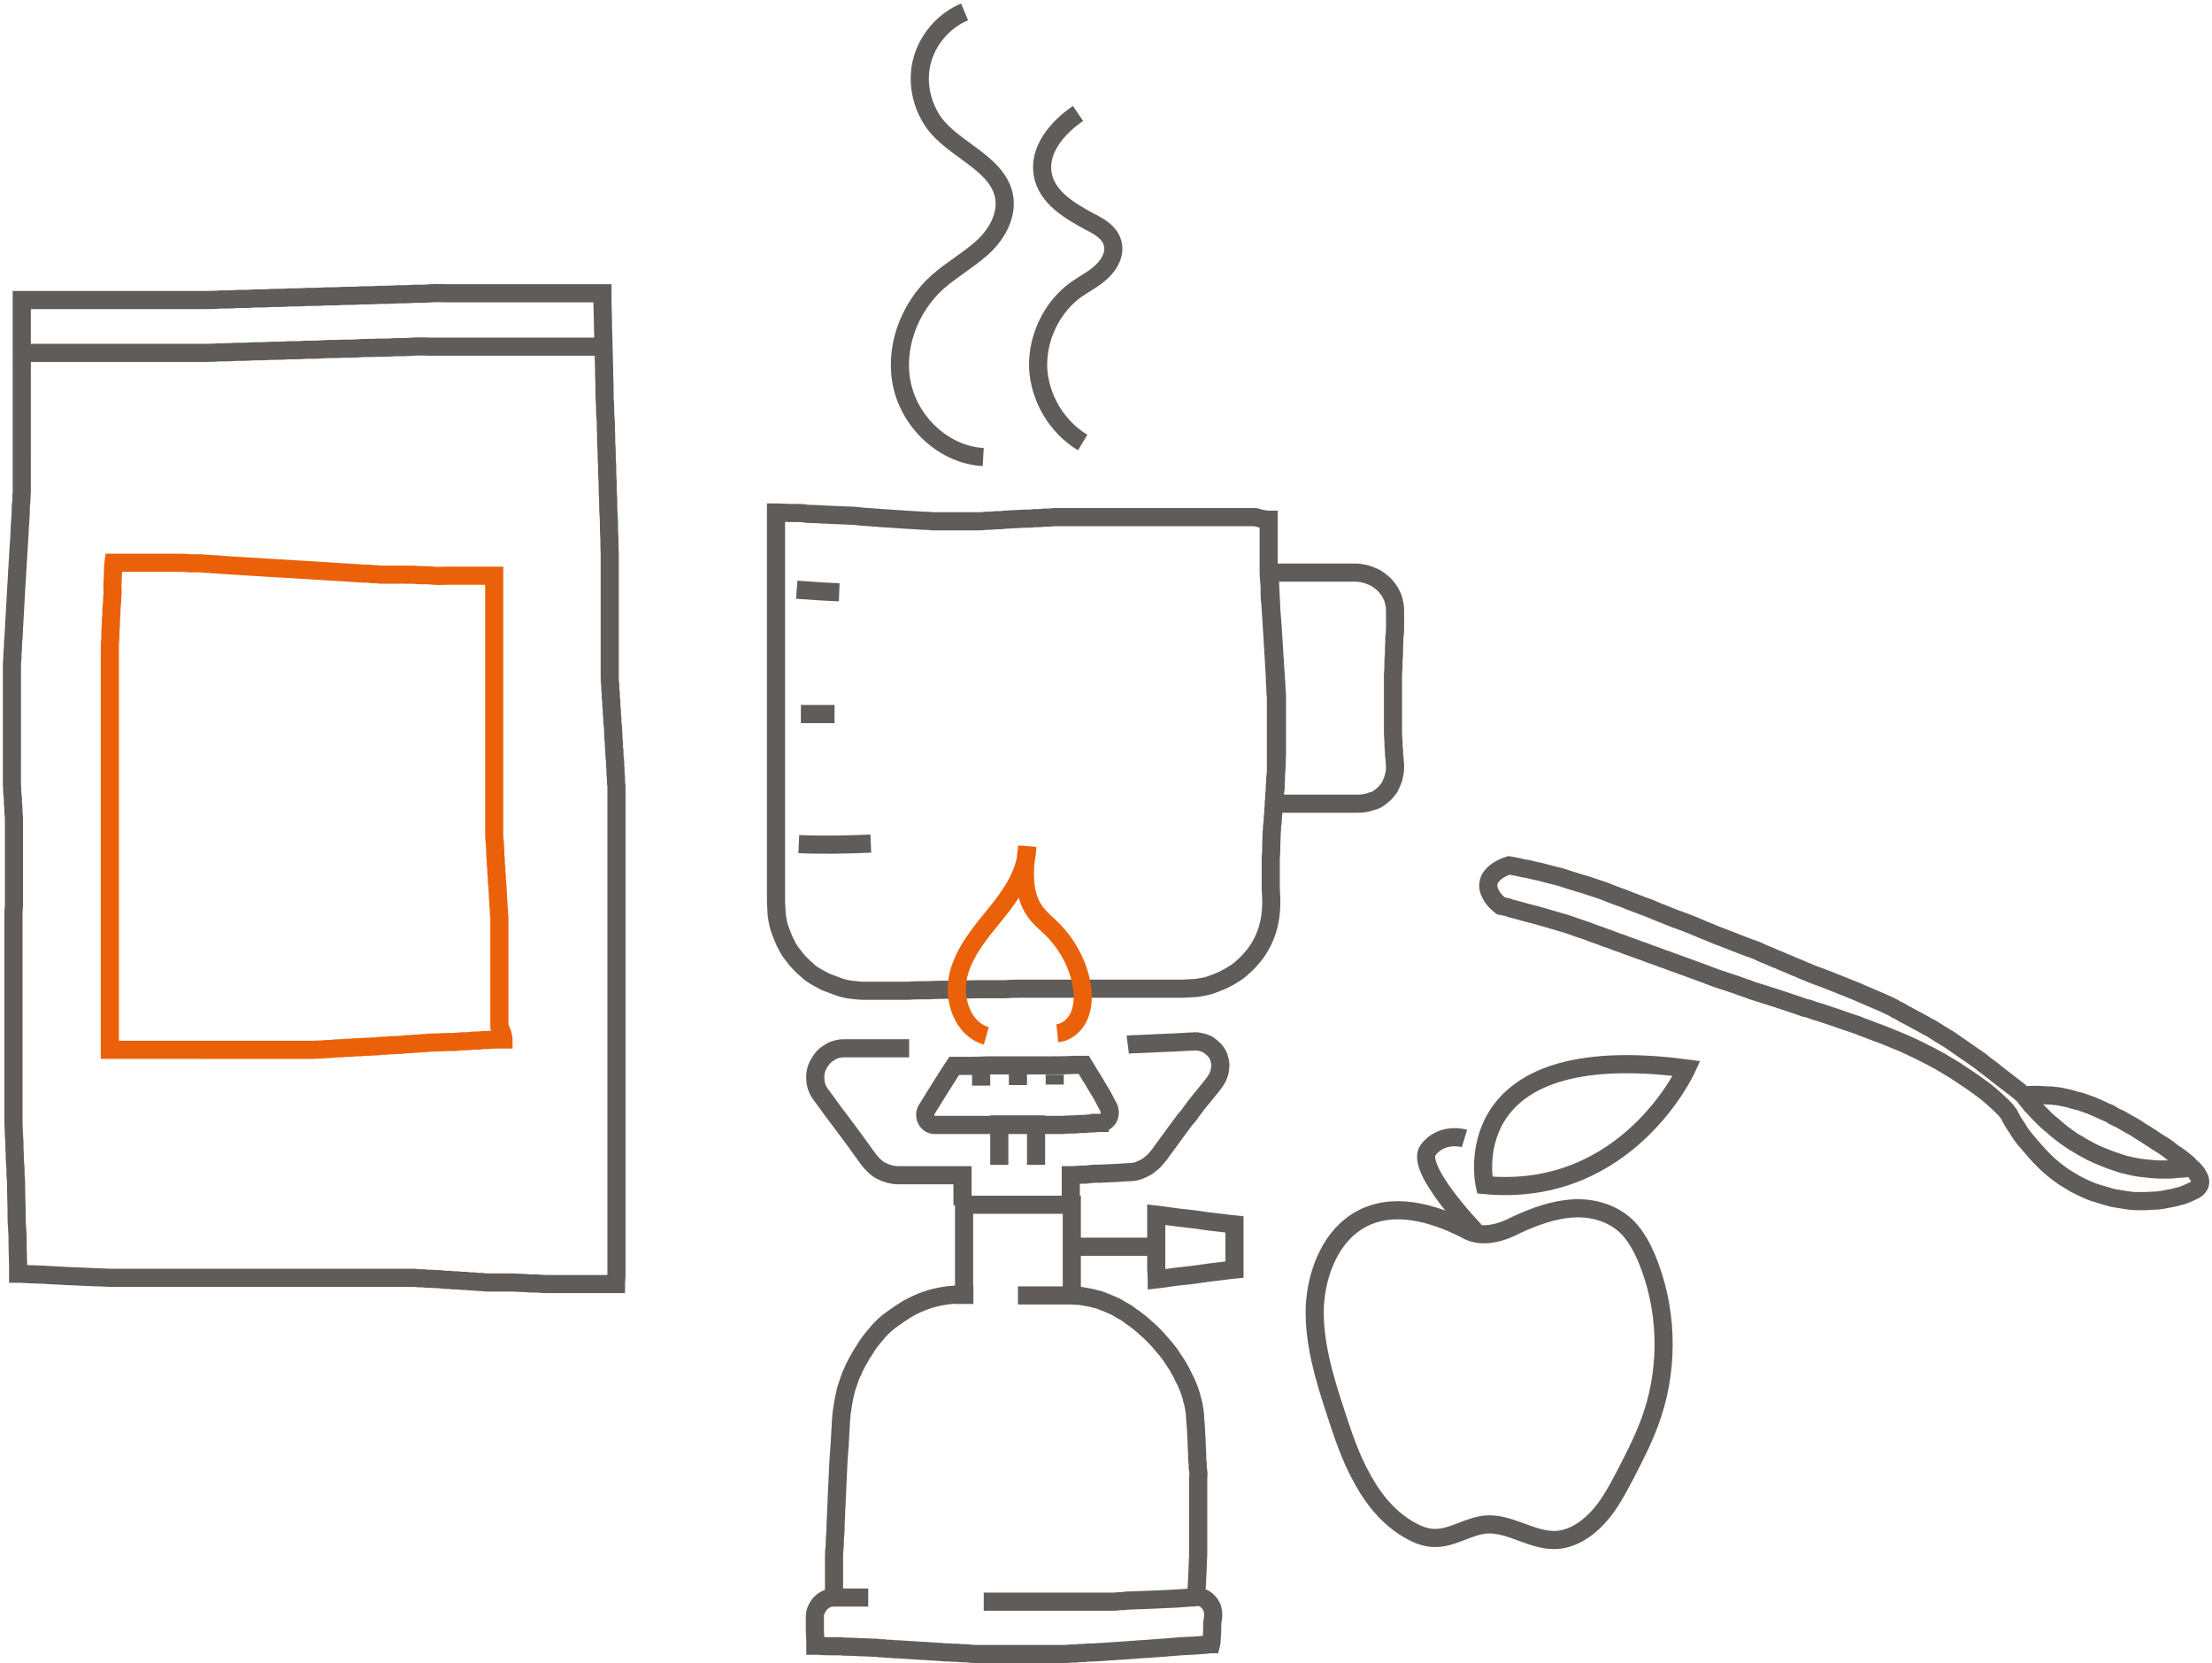 <svg xmlns="http://www.w3.org/2000/svg" width="427" height="321" viewBox="0 0 427 321">
    <g fill="none" fill-rule="evenodd" stroke-width="3.5">
        <g stroke="#5F5C5A">
            <g>
                <path d="M49.7 32.6v-.9-2-2-.9s.7 0 1.8-.1c.5 0 1.2 0 1.8-.1.6-.1 1.4-.1 2.1-.1.7 0 1.4-.1 2.1-.1.7 0 1.3-.1 1.9-.1 1.1-.1 1.8-.1 1.8-.1.5 0 1-.1 1.6-.3.5-.2 1-.4 1.5-.7.5-.3.9-.7 1.4-1.1.4-.4.8-.9 1.2-1.4 0 0 .6-.9 1.6-2.2.5-.7 1-1.4 1.6-2.2l.9-1.2c.3-.4.6-.9 1-1.3s.7-.9 1-1.3l.9-1.2c.6-.8 1.2-1.5 1.7-2.1 1-1.2 1.6-2 1.6-2 .4-.5.7-1 .9-1.4.2-.5.4-1 .4-1.5.1-.5.1-1 0-1.4-.1-.5-.2-.9-.4-1.3s-.5-.8-.8-1.1c-.3-.3-.7-.6-1.1-.9-.4-.2-.9-.4-1.4-.5-.5-.1-1-.2-1.6-.1 0 0-.8 0-2 .1-.6 0-1.3.1-2 .1s-1.5.1-2.3.1c-.8 0-1.5.1-2.3.1-.7 0-1.4.1-2 .1-1.1 0-1.9.1-1.9.1M81.3 45s-1 .1-2.5.3c-.7.1-1.6.2-2.5.3-.5.1-.9.1-1.4.2-.5.1-.9.1-1.4.2-.9.1-1.9.2-2.7.3-.9.1-1.6.2-2.3.3-1.3.2-2.2.3-2.2.3s0-.8-.1-1.9v-2-2.3-2.3-2-2s.9.1 2.2.3c.7.1 1.5.2 2.3.3l2.7.3c.5.1 1 .1 1.4.2.5.1.9.1 1.4.2.9.1 1.8.2 2.6.3 1.5.2 2.5.3 2.5.3V45zM66.2 40.6H51.2" transform="translate(2 2.3) translate(147 95.7) translate(8 102)"/>
                <path d="M49.9 50.1v-1.3-1.4-1.8-2-2.2-2.2-2.1-1.8-1.5-1.3H29.1v17.4h1.8M32.9 109.1H57.5c.5 0 1 0 1.5-.1.5 0 1 0 1.4-.1.9 0 1.9-.1 2.7-.1.9 0 1.7-.1 2.5-.1s1.6-.1 2.3-.1c.7 0 1.4-.1 2-.1.6 0 1.2-.1 1.6-.1.4 0 .9-.1 1.3-.1.7 0 1.1-.1 1.1-.1 1-.1 1.8.3 2.4 1 .3.3.5.7.7 1.1.1.4.2.9.2 1.4 0 0 0 .4-.1.9s-.1 1.2-.1 1.9-.1 1.4-.1 1.9-.1.9-.1.9-.4 0-1 .1c-.3 0-.8.1-1.2.1-.5 0-1 .1-1.7.1-.6 0-1.3.1-2 .1-.7.1-1.5.1-2.4.2-.8.1-1.7.1-2.6.2-.5 0-.9.1-1.4.1-.5 0-1 .1-1.5.1s-.9.1-1.4.1c-.5 0-.9.1-1.4.1-.5 0-1 .1-1.5.1s-1 .1-1.5.1-1 .1-1.6.1c-.5 0-1.1.1-1.6.1s-1.1 0-1.7.1c-.6 0-1.1 0-1.7.1-.6 0-1.2 0-1.8.1H31.9c-.6 0-1.2 0-1.9-.1s-1.2 0-1.8-.1c-.6-.1-1.2 0-1.8-.1-.6 0-1.2 0-1.8-.1-.6 0-1.2-.1-1.7-.1-.6 0-1.1-.1-1.7-.1-.6 0-1.1-.1-1.6-.1s-1.1-.1-1.6-.1-1-.1-1.5-.1-1 0-1.5-.1c-.5 0-1 0-1.4-.1-.5 0-.9 0-1.4-.1-.9 0-1.7-.1-2.6-.1-.9 0-1.6-.1-2.3-.1-.7 0-1.4 0-2-.1H3.6c-1 0-1.8 0-2.4-.1H.4s0-1.4-.1-2.8V112c0-.5.1-1 .3-1.4.2-.4.4-.8.8-1.2.3-.3.7-.6 1.1-.8.4-.2.9-.3 1.4-.3H10.6" transform="translate(2 2.3) translate(147 95.7) translate(8 102)"/>
                <path d="M4 108.7v-.8-2.1-1.5-1.7-1.9c0-.7 0-1.3.1-2s0-1.4.1-2.2c.1-.8.1-1.5.1-2.2 0-.8.1-1.5.1-2.3 0-.8.1-1.5.1-2.3 0-.7.1-1.5.1-2.2 0-.7.1-1.5.1-2.2 0-.7.1-1.4.1-2.1 0-.7.1-1.3.1-1.9.1-.9.1-1.8.2-2.5 0-.8.1-1.5.1-2.1 0-.6.1-1.2.1-1.6 0-.9.1-1.4.1-1.4 0-.6.1-1.3.2-1.9l.3-1.8c.1-.6.3-1.2.4-1.8l.6-1.8c.2-.6.4-1.2.7-1.7.2-.6.5-1.1.8-1.7.3-.5.6-1.1.9-1.6.3-.5.7-1 1-1.6.7-1 1.5-2 2.3-2.9.8-.9 1.7-1.7 2.7-2.4 1-.7 2-1.4 3-2 1.1-.6 2.2-1.1 3.3-1.5 1.1-.4 2.3-.7 3.5-.9 1.2-.2 2.5-.3 3.7-.3M39.5 50H49.8c.6 0 1.2.1 1.8.1.6.1 1.1.2 1.7.3.6.1 1.1.3 1.7.4.6.2 1.1.4 1.6.6.5.2 1.1.5 1.6.7.5.2 1 .6 1.6.9.6.3 1 .6 1.5 1 .5.3 1 .7 1.5 1.1.5.4 1 .8 1.4 1.2.5.4.9.8 1.4 1.3.4.4.9.9 1.3 1.4.4.5.8.9 1.2 1.4.4.5.8 1 1.1 1.5.3.5.7 1 1 1.5.3.5.6 1 .9 1.6.3.6.5 1.1.8 1.6.2.5.5 1.1.7 1.7.2.6.4 1.1.5 1.7.2.6.3 1.1.4 1.7.1.6.2 1.2.2 1.8 0 0 0 .5.1 1.3 0 .4.1 1 .1 1.6 0 .6.1 1.3.1 2.1s.1 1.6.1 2.5c0 .5 0 .9.1 1.4 0 .5 0 1 .1 1.5s0 1 0 1.5v14.2c0 1-.1 1.9-.1 2.7 0 .8-.1 1.6-.1 2.3 0 .7-.1 1.3-.1 1.8-.1 1-.1 1.6-.1 1.6M28.8 32.6v-2.9-2.9H16.4c-1.1 0-2.2-.3-3.2-.8s-1.8-1.3-2.5-2.2c0 0-1.3-1.8-2.9-4-.8-1.1-1.7-2.3-2.6-3.5-.9-1.2-1.7-2.2-2.3-3.1-.9-1.2-1.4-1.9-1.4-1.9-.7-.9-1.1-2-1.1-3-.1-1 .1-2 .6-2.9.5-.9 1.1-1.7 2-2.2.8-.6 1.9-.9 3-.9h12.5M35.9 24.8v-3.9V17H43v7.8M46.6 7.4L46.6 9.3M39.5 5.6L39.5 9.4M32.4 5.7L32.4 9.5" transform="translate(2 2.3) translate(147 95.7) translate(8 102)"/>
                <path d="M55.3 16.7s-.5 0-1.3.1c-.4 0-.9 0-1.5.1-.6 0-1.3 0-2 .1-.7 0-1.5 0-2.4.1H23.4c-1.4 0-2.3-1.7-1.5-3l2.6-4.2c1.3-2.1 2.7-4.2 2.7-4.2H29c1.1 0 2.7 0 4.6-.1h12c1.9 0 3.5 0 4.7-.1h1.9s.3.5.8 1.3c.2.4.5.8.8 1.3l.9 1.5.9 1.5c.3.5.5.9.7 1.3.4.8.7 1.3.7 1.3.3.6.3 1.4 0 2-.3.6-1 1-1.7 1z" transform="translate(2 2.3) translate(147 95.7) translate(8 102)"/>
            </g>
            <path d="M95.9 2.3v9.2c0 .8 0 1.6.1 2.5.1.9.1 1.8.1 2.7 0 .5 0 .9.1 1.4 0 .5.1 1 .1 1.5s.1 1 .1 1.5.1 1 .1 1.6c0 .5.1 1.1.1 1.6s.1 1.1.1 1.6c0 .6.1 1.1.1 1.7 0 .6.1 1.1.1 1.7 0 .6.1 1.2.1 1.7s.1 1.2.1 1.8c0 .6 0 1.2.1 1.8 0 .6 0 1.2.1 1.8V50.4c0 .6 0 1.1-.1 1.6s0 1.1-.1 1.6c0 .5 0 1.1-.1 1.6 0 .5 0 1-.1 1.5 0 .5 0 1-.1 1.5 0 .5 0 1-.1 1.5 0 .5 0 1-.1 1.4-.1.4 0 .9-.1 1.4 0 .9-.1 1.8-.1 2.6s0 1.6-.1 2.4v5.6c0 1 .1 1.8.1 2.3v.8c0 1.2-.1 2.3-.3 3.4-.2 1.1-.5 2.1-.9 3.1s-.9 1.9-1.5 2.8c-.3.4-.6.9-1 1.3-.3.4-.7.8-1.1 1.2-.4.4-.8.7-1.2 1.1-.4.3-.9.7-1.3.9-.5.3-.9.6-1.4.8-.5.3-1 .5-1.5.7-.5.2-1 .4-1.6.6-.5.2-1.1.3-1.7.4-.6.1-1.1.2-1.7.2-.6 0-1.2.1-1.8.1H48.4c-1.1 0-2.2 0-3.3.1h-5.2c-1.7 0-3.4.1-5 .1s-3.1 0-4.6.1c-1.4 0-2.8 0-4.1.1h-8.3c-.9 0-1.8-.1-2.6-.2s-1.7-.3-2.5-.6l-2.4-.9c-.8-.4-1.5-.8-2.2-1.2-.5-.3-.9-.6-1.3-1-.4-.3-.8-.7-1.2-1.1-.4-.4-.8-.8-1.1-1.2-.3-.4-.7-.9-1-1.3-.3-.5-.6-.9-.8-1.4-.3-.5-.5-1-.7-1.5-.2-.5-.4-1-.6-1.6-.2-.5-.3-1.1-.4-1.6-.1-.6-.2-1.1-.2-1.7 0-.6-.1-1.2-.1-1.8v-.8V73v-1.7-2V67v-2.5-2.7-1.4-1.5-1.5-1.6-1.6-1.6-1.7-1.7-2.7-2.7V41v-2.8-2.8-2.7V30v-2.7-2.6-2.6-2.5-2.4-4.5-4V7 5.5 3 .9s.9 0 2.6.1h1.4c.5 0 1 0 1.6.1.6.1 1.2.1 1.8.1.6 0 1.3.1 2 .1s1.4.1 2.2.1c.8 0 1.6.1 2.4.1.8 0 1.7.1 2.6.2.4 0 .9.1 1.3.1.5 0 .9.1 1.4.1.5 0 .9.1 1.4.1.5 0 1 .1 1.5.1s1 .1 1.5.1 1 .1 1.6.1c.5 0 1.1.1 1.6.1s1.1.1 1.6.1 1.1 0 1.6.1h8.6c.6 0 1.2 0 1.8-.1.6 0 1.2 0 1.8-.1.6 0 1.2 0 1.8-.1.6 0 1.2-.1 1.9-.1.6 0 1.2-.1 1.9-.1s1.3 0 1.9-.1c.6 0 1.3 0 1.9-.1.6 0 1.3 0 1.9-.1H93.3c1.7.5 2.6.5 2.6.5z" transform="translate(2 2.3) translate(147 95.7)"/>
            <path d="M96 12.5h16.7c.5 0 1.1.1 1.6.2s1 .3 1.5.5.9.4 1.3.7c.4.3.8.6 1.1.9.3.3.6.7.9 1.1.3.4.5.9.7 1.3.2.5.3 1 .4 1.5.1.5.1 1 .1 1.6V22.9c0 .5 0 1.2-.1 1.8-.1.6 0 1.4-.1 2.2 0 .8 0 1.6-.1 2.5 0 .9 0 1.7-.1 2.7v10.7c0 .8 0 1.5.1 2.2 0 .7 0 1.3.1 1.9 0 .6 0 1 .1 1.4 0 .8.1 1.3.1 1.3 0 .5 0 1.1-.1 1.6s-.2 1-.4 1.5-.4.9-.6 1.3c-.3.4-.6.8-.9 1.1-.3.3-.7.6-1.1.9-.4.3-.8.5-1.3.6-.5.2-.9.3-1.5.4-.5.1-1 .1-1.6.1H97s0-.4.1-1.2c0-.4 0-.9.1-1.4.1-.5 0-1.2.1-1.9 0-.7 0-1.5.1-2.3.1-.8 0-1.7.1-2.6v-1.4-1.5-1.5-1.6-1.6-1.7-1.7c0-.6 0-1.1-.1-1.7 0-.6 0-1.1-.1-1.7 0-.6 0-1.1-.1-1.7 0-.6-.1-1.1-.1-1.7 0-.6-.1-1.1-.1-1.6s-.1-1.1-.1-1.6-.1-1-.1-1.6c0-.6-.1-1-.1-1.5s-.1-1-.1-1.4c-.1-.9-.1-1.8-.2-2.6 0-.8-.1-1.6-.1-2.3 0-.7-.1-1.3-.1-1.9 0-.6 0-1-.1-1.4-.1-1.1-.1-1.5-.1-1.5z" transform="translate(2 2.3) translate(147 95.7)"/>
        </g>
        <g>
            <path stroke="#5F5C5A" d="M116.9 191.8h-12.8c-.8 0-1.5 0-2.3-.1-.8 0-1.6 0-2.5-.1-.9 0-1.7-.1-2.6-.1H92.5c-.5 0-1 0-1.5-.1-.5 0-1 0-1.5-.1-.5 0-1 0-1.5-.1-.5 0-1 0-1.6-.1-.5 0-1.1 0-1.6-.1-.5 0-1.1 0-1.6-.1s-1.1 0-1.7-.1c-.6 0-1.1 0-1.7-.1-.6 0-1.1 0-1.7-.1H19.5c-.9 0-1.7-.1-2.6-.1-.9 0-1.7-.1-2.5-.1-1.6-.1-3.1-.1-4.4-.2-1.3-.1-2.5-.1-3.6-.2-1 0-1.9-.1-2.7-.1-1.5-.1-2.2-.1-2.2-.1v-1.5c0-1-.1-2.4-.1-4.2 0-.9 0-1.9-.1-3.1-.1-1.2-.1-2.3-.1-3.7 0-1.3-.1-2.7-.1-4.2 0-.7 0-1.5-.1-2.3 0-.8 0-1.6-.1-2.4-.1-.8 0-1.7-.1-2.5 0-.9 0-1.7-.1-2.6 0-.9-.1-1.8-.1-2.8v-1.4-1.4-1.5-1.5-1.5-1.5-1.6-1.6-1.6-1.6-1.7-1.7-1.7-1.7-1.7-1.7-1.8-1.8-1.8-1.8-1.8-1.8-1.8-1.8c0-.6 0-1.2.1-1.8v-1.8-1.8-1.8-1.8-1.8-1.8-1.8-1.8-1.8c0-.6 0-1.2-.1-1.8 0-.6 0-1.2-.1-1.8 0-.6 0-1.2-.1-1.8-.1-.6 0-1.2-.1-1.8v-1.8-1.8V90v-1.9-1.9-1.9-1.9-1.9-1.9-1.9-1.9-1.9c0-.6 0-1.3.1-1.9 0-.6 0-1.3.1-1.9 0-.6 0-1.3.1-1.9 0-.6.1-1.2.1-1.9 0-.6.1-1.2.1-1.8 0-.6.1-1.2.1-1.8 0-.6.1-1.2.1-1.8 0-.6.1-1.2.1-1.8 0-.6.1-1.2.1-1.7s.1-1.1.1-1.7c0-.6.1-1.1.1-1.7 0-.6.1-1.1.1-1.7 0-.6.1-1.1.1-1.6s.1-1.1.1-1.6.1-1.1.1-1.6 0-1.1.1-1.6c0-.7.1-1.3.1-2s0-1.3.1-2 0-1.3.1-1.9v-1.9-1.9-1.9-1.9V1.9h35.1c1.1 0 2.1 0 3.2-.1 1.1 0 2.2 0 3.3-.1 1.1 0 2.2 0 3.3-.1 1.1 0 2.3 0 3.4-.1 1.1 0 2.3 0 3.4-.1 1.1 0 2.3 0 3.4-.1 1.2 0 2.3 0 3.5-.1 1.2 0 2.3 0 3.5-.1 1.2 0 2.3 0 3.5-.1 1.1 0 2.3 0 3.4-.1 1.1 0 2.3 0 3.4-.1 1.1 0 2.2 0 3.3-.1 1.1 0 2.2 0 3.3-.1 1.1-.1 2.2 0 3.2 0h29.9v1.7c0 1.1.1 2.7.1 4.8 0 1 .1 2.2.1 3.5 0 1.3.1 2.7.1 4.1 0 1.5.1 3.1.1 4.8 0 .8 0 1.7.1 2.6 0 .9 0 1.8.1 2.7.1.9 0 1.9.1 2.9 0 1 0 2 .1 3 0 1 0 2 .1 3.1 0 1 0 2.1.1 3.2 0 1.1 0 2.2.1 3.3 0 1.1 0 2.2.1 3.4.1 1.2 0 2.3.1 3.5.1 1.2 0 2.3.1 3.5V74.5c0 .5 0 1.1.1 1.6 0 .5 0 1.1.1 1.6 0 .5 0 1.1.1 1.6 0 .5 0 1.1.1 1.6 0 .5 0 1.1.1 1.6 0 .5 0 1.1.1 1.6s0 1.1.1 1.6c0 .5 0 1.1.1 1.6 0 .5 0 1.1.1 1.6 0 .6 0 1.1.1 1.7.1.6 0 1.1.1 1.7 0 .6 0 1.1.1 1.7 0 .6 0 1.1.1 1.7V190.3c-.1 1-.1 1.5-.1 1.5z" transform="translate(2 2.3) translate(0 53.7)"/>
            <path stroke="#5F5C5A" d="M2 12.1h35c1.1 0 2.1 0 3.2-.1 1.1 0 2.2 0 3.3-.1 1.1 0 2.2 0 3.3-.1 1.1 0 2.3 0 3.4-.1 1.1 0 2.3 0 3.4-.1 1.1 0 2.3 0 3.4-.1 1.2 0 2.3 0 3.5-.1 1.2-.1 2.3 0 3.5-.1 1.2 0 2.3 0 3.5-.1 1.2-.1 2.3 0 3.4-.1 1.1 0 2.3 0 3.4-.1 1.1 0 2.3 0 3.4-.1s2.2 0 3.3 0h33.1" transform="translate(2 2.3) translate(0 53.7)"/>
            <path stroke="#EB6109" d="M95.2 144.6h-.8c-.5 0-1.3 0-2.2.1-.5 0-1 0-1.6.1-.6 0-1.2 0-1.9.1s-1.4 0-2.1.1c-.7.1-1.5.1-2.4.1-.8 0-1.7.1-2.6.1-.4 0-.9 0-1.4.1-.5 0-.9 0-1.4.1-.5 0-1 0-1.5.1-.5 0-1 0-1.5.1s-1 0-1.6.1c-.5 0-1.1 0-1.6.1-.5 0-1.1 0-1.6.1s-1.1 0-1.7.1c-.6 0-1.1 0-1.7.1-.6 0-1.2 0-1.8.1-.6 0-1.2 0-1.8.1-.6 0-1.2 0-1.8.1-.6.1-1.2 0-1.8.1-.6.1-1.2 0-1.9.1H19.2v-2.8-1.5-1.8-2-2.3-2.5-2.7-1.4-1.4-1.5-1.5-1.5-1.5-1.5-1.5-1.5-1.5-1.5-1.5-1.5-1.6-1.6-1.6-1.6-1.6-1.6-1.7-1.7V97v-1.7-1.7-1.7-1.8-1.8-1.8-1.8-1.8-1.7-1.7-1.7-1.7-1.6-1.6-1.6-1.5c0-.9 0-1.8.1-2.6 0-.8 0-1.7.1-2.4 0-.8 0-1.5.1-2.2 0-.7 0-1.4.1-2 .1-.6 0-1.2.1-1.8.1-.6 0-1.1 0-1.6 0-1 .1-1.8.1-2.5 0-1.4.1-2.1.1-2.1h11.9c.9 0 1.8 0 2.8.1h1.5c.5 0 1 0 1.5.1.5 0 1 0 1.5.1.5 0 1 0 1.6.1.5 0 1.1.1 1.6.1s1.1.1 1.6.1 1.1.1 1.6.1 1.1.1 1.6.1 1.1.1 1.6.1 1.1.1 1.7.1c.6 0 1.1.1 1.7.1.6 0 1.1.1 1.7.1.6 0 1.1.1 1.7.1.5 0 1.1.1 1.6.1s1.1.1 1.6.1 1.1.1 1.6.1 1.1.1 1.6.1 1.1.1 1.6.1 1.1.1 1.6.1 1.1.1 1.6.1 1.1.1 1.6.1 1.1 0 1.6.1c.5 0 1 0 1.6.1h4.6c1 0 2 0 2.9.1.9 0 1.9 0 2.7.1.8.1 1.7 0 2.5 0H93.4V104.7c0 .6 0 1.1.1 1.7.1.6 0 1.1.1 1.7 0 .6 0 1.1.1 1.7 0 .6 0 1.1.1 1.7 0 .6 0 1.1.1 1.6 0 .5 0 1.1.1 1.6s0 1.1.1 1.6c0 .5 0 1.1.1 1.6 0 .5 0 1 .1 1.6 0 .5 0 1 .1 1.5V142.1c.8 1.6.8 2.5.8 2.5z" transform="translate(2 2.3) translate(0 53.7)"/>
        </g>
        <g stroke="#5F5C5A">
            <path d="M4.3 0s.6.1 1.6.3c.5.1 1.2.3 2 .4.8.2 1.6.4 2.6.6.5.1 1 .3 1.5.4.5.1 1.1.3 1.6.4.5.1 1.1.3 1.7.5.6.2 1.2.4 1.9.6.6.2 1.3.4 2 .6.7.2 1.4.5 2.1.7.7.2 1.5.5 2.2.8.7.3 1.6.6 2.4.9.4.1.8.3 1.3.5.4.2.9.3 1.3.5s.9.3 1.3.5.9.3 1.4.5c.5.2.9.4 1.4.6l1.5.6 1.5.6c.5.2 1 .4 1.6.6.6.2 1.1.4 1.6.6.5.2 1.1.4 1.7.7.6.2 1.1.5 1.7.7.6.2 1.2.5 1.7.7.5.2 1.2.5 1.8.7.6.2 1.2.5 1.8.7.6.2 1.2.5 1.8.7.6.2 1.2.5 1.9.7.6.2 1.3.5 1.9.8.6.3 1.3.5 1.9.8.6.3 1.3.5 1.9.8.6.3 1.3.5 1.9.8.6.3 1.3.5 1.9.8.6.3 1.3.5 1.9.8.6.2 1.2.5 1.9.7.6.2 1.2.5 1.8.7l1.5.6 1.5.6 1.5.6c.5.2 1 .4 1.4.6.5.2.9.4 1.4.6.5.2.9.4 1.4.6.5.2.9.4 1.4.6.4.2.9.4 1.3.6.4.2.9.4 1.3.7.4.2.9.4 1.3.7.4.2.9.5 1.3.7.4.2.9.5 1.3.7.4.2.9.5 1.3.7.4.2.8.5 1.3.7.4.2.8.5 1.3.8.4.3.8.5 1.3.8.4.3.9.5 1.3.8.4.3.9.6 1.3.9.4.3.9.6 1.3.9.4.3.9.6 1.3.9.4.3.9.6 1.3.9.4.3.9.6 1.3 1 .9.7 1.8 1.3 2.6 2 .4.3.9.7 1.3 1 .4.3.9.7 1.3 1 .4.3.9.7 1.3 1 .4.3.8.7 1.3 1.1 0 0 .5.7 1.4 1.8.5.5 1.1 1.2 1.7 1.8l1.1 1.1c.4.4.8.7 1.3 1.1.4.4.9.8 1.4 1.2.5.4 1 .8 1.6 1.2.6.4 1.1.8 1.7 1.1.6.4 1.2.7 1.9 1.1.7.4 1.3.7 2 1 .7.3 1.4.6 2.2.9.7.3 1.5.5 2.3.8.8.3 1.6.4 2.4.6.8.2 1.7.3 2.6.4.9.1 1.8.2 2.8.2h1.4c.5 0 1 0 1.5-.1.5 0 1-.1 1.5-.1.5-.1 1-.1 1.5-.2 0 0 .9.7 1.4 1.7.3.5.4 1 .3 1.4-.1.5-.4.9-1.1 1.3-.4.2-.9.4-1.3.6-.5.2-.9.4-1.4.5-.5.1-1 .3-1.6.4-.5.1-1.1.2-1.6.3-.5.1-1.1.2-1.7.2-.6 0-1.2.1-1.8.1h-1.9c-.6 0-1.3-.1-1.9-.2-.6-.1-1.3-.2-1.9-.3-.7-.1-1.3-.3-2-.5s-1.3-.4-2-.6c-.7-.2-1.3-.5-2-.8-.7-.3-1.3-.6-2-1s-1.3-.8-2-1.2c-1.3-.9-2.6-1.9-3.8-3.1-.6-.6-1.2-1.2-1.8-1.9l-1.8-2.1c-.6-.7-1.2-1.5-1.7-2.4-.6-.8-1.1-1.7-1.6-2.7 0 0-.1-.1-.3-.4-.2-.3-.6-.7-1.1-1.2-.5-.5-1.3-1.2-2.2-2-.9-.8-2.2-1.7-3.6-2.7-.7-.5-1.5-1-2.4-1.6-.4-.3-.9-.6-1.4-.9l-1.5-.9c-.5-.3-1-.6-1.6-.9-.5-.3-1.1-.6-1.7-.9l-1.8-.9c-.6-.3-1.3-.6-1.9-.9-.7-.3-1.3-.6-2.1-.9-.7-.3-1.5-.6-2.2-.9-.7-.3-1.6-.6-2.4-.9-.4-.2-.8-.3-1.3-.5s-.9-.3-1.3-.5-.9-.3-1.4-.5c-.5-.2-1-.3-1.5-.5s-.9-.3-1.4-.5c-.5-.2-1-.3-1.5-.5s-1-.3-1.5-.5-1.1-.3-1.6-.5-1.1-.4-1.7-.5c-.6-.2-1.1-.4-1.7-.6l-1.8-.6-1.8-.6c-.6-.2-1.3-.4-1.9-.6-.6-.2-1.3-.4-1.9-.6-.7-.2-1.3-.4-2-.7-.7-.2-1.4-.5-2-.7-.7-.2-1.4-.5-2.1-.7-.7-.2-1.4-.5-2.1-.7-.7-.3-1.4-.5-2.1-.8-.7-.3-1.4-.5-2.2-.8-.7-.3-1.4-.5-2.2-.8-.7-.3-1.5-.5-2.2-.8-.7-.3-1.5-.5-2.2-.8-.7-.3-1.5-.5-2.2-.8-.7-.3-1.5-.5-2.2-.8-.7-.3-1.5-.5-2.2-.8-.7-.3-1.5-.5-2.2-.8-.7-.3-1.5-.5-2.2-.8-.7-.3-1.5-.5-2.2-.8-.7-.3-1.5-.5-2.3-.8-.8-.3-1.5-.5-2.3-.8-.8-.2-1.6-.5-2.4-.7-.8-.2-1.6-.5-2.4-.7-.8-.2-1.7-.5-2.6-.7-.9-.2-1.7-.5-2.6-.7-.4-.1-.9-.2-1.3-.4-.5-.1-.9-.2-1.4-.3 0 0-.4-.3-.9-.8S.8 5.8.5 5C.2 4.2.2 3.3.7 2.4 1 2 1.4 1.5 2 1.1 2.6.7 3.3.3 4.3 0z" transform="translate(2 2.3) translate(285 164.7)"/>
            <path d="M135.9 58.1s-.3-.2-.7-.6c-.5-.4-1.2-1-2.1-1.6-.5-.3-1-.7-1.5-1.1-.5-.4-1.1-.8-1.8-1.2-.7-.4-1.3-.9-2-1.3-.7-.5-1.5-.9-2.2-1.4-.7-.5-1.6-.9-2.4-1.4-.4-.2-.8-.5-1.3-.7-.5-.2-.9-.4-1.3-.7-.4-.3-.9-.4-1.3-.6-.4-.2-.9-.4-1.3-.6-.5-.2-.9-.4-1.4-.6-.5-.2-.9-.3-1.4-.5-.5-.2-.9-.3-1.4-.4-.5-.1-.9-.3-1.4-.4-.5-.1-.9-.2-1.4-.3-.5-.1-1-.2-1.4-.2-.5-.1-1-.1-1.5-.1s-1-.1-1.5-.1h-1.5c-.5 0-1 .1-1.5.1" transform="translate(2 2.3) translate(285 164.7)"/>
        </g>
        <path stroke="#5F5C5A" d="M280.8 234.9c-6.3-3.2-13.9-5.3-20.1-1.9-5.7 3.1-8.6 10.2-8.9 17-.2 6.8 1.8 13.5 3.9 19.9 1.5 4.6 3 9.2 5.4 13.4 2.3 4.2 5.5 7.9 9.6 10 1.3.7 2.8 1.2 4.2 1.2 3.4.1 6.5-2.3 10-2.6 4.5-.3 8.6 3 13.1 3 3.2 0 6.2-1.9 8.5-4.4 2.3-2.5 3.8-5.5 5.4-8.5 1.9-3.7 3.8-7.4 5.1-11.4 3.2-9.7 2.8-20.6-1.1-30-.9-2.1-2-4.2-3.6-5.9-2.7-2.8-6.7-4-10.5-3.8-3.8.2-7.4 1.5-10.9 3.1-3.2 1.7-7 2.8-10.1.9" transform="translate(2 2.3)"/>
        <path stroke="#5F5C5A" d="M280.7 217.4s-4.3-1.3-7 2.2 9 15.6 9 15.6M284.6 226.4s-6.4-28.5 39-22.5c0 0-11.4 25.1-39 22.5zM187.8 85.9c-7.4-.4-13.9-6.4-15.6-13.6-1.7-7.2 1.2-15.1 6.7-20.1 2.7-2.4 5.9-4.2 8.6-6.6 2.7-2.4 4.8-5.9 4.4-9.5-.8-6.4-8.7-9-12.9-13.8-2.9-3.4-4.1-8.2-3.1-12.5 1-4.3 4.2-8.1 8.3-9.8M207 83.1c-5-3-8.3-8.6-8.6-14.4-.2-5.8 2.6-11.7 7.3-15.1 1.7-1.2 3.6-2.1 5.1-3.6 1.5-1.4 2.6-3.6 1.9-5.6-.6-1.9-2.5-3-4.3-3.9-3.9-2.1-8.3-4.7-9.1-9.1-.9-4.7 2.8-9.1 6.8-11.8" transform="translate(2 2.3)"/>
        <path stroke="#EB6109" d="M188.4 197.6c-4.6-1.3-6.5-7.1-5.4-11.7 1.1-4.6 4.4-8.4 7.4-12.1 3-3.7 5.8-7.9 5.9-12.7-.6 4.3-1 9 1.5 12.5.9 1.3 2.2 2.3 3.3 3.4 2.8 2.8 4.8 6.4 5.6 10.2.4 2 .5 4.1-.2 6.1s-2.4 3.6-4.4 3.8" transform="translate(2 2.3)"/>
        <path stroke="#5F5C5A" d="M152.2 160.6c4.6.2 9.3.1 13.9-.1M152.6 135.5h6.5M151.8 111.5c2.7.2 5.5.4 8.2.5" transform="translate(2 2.3)"/>
    </g>
</svg>
